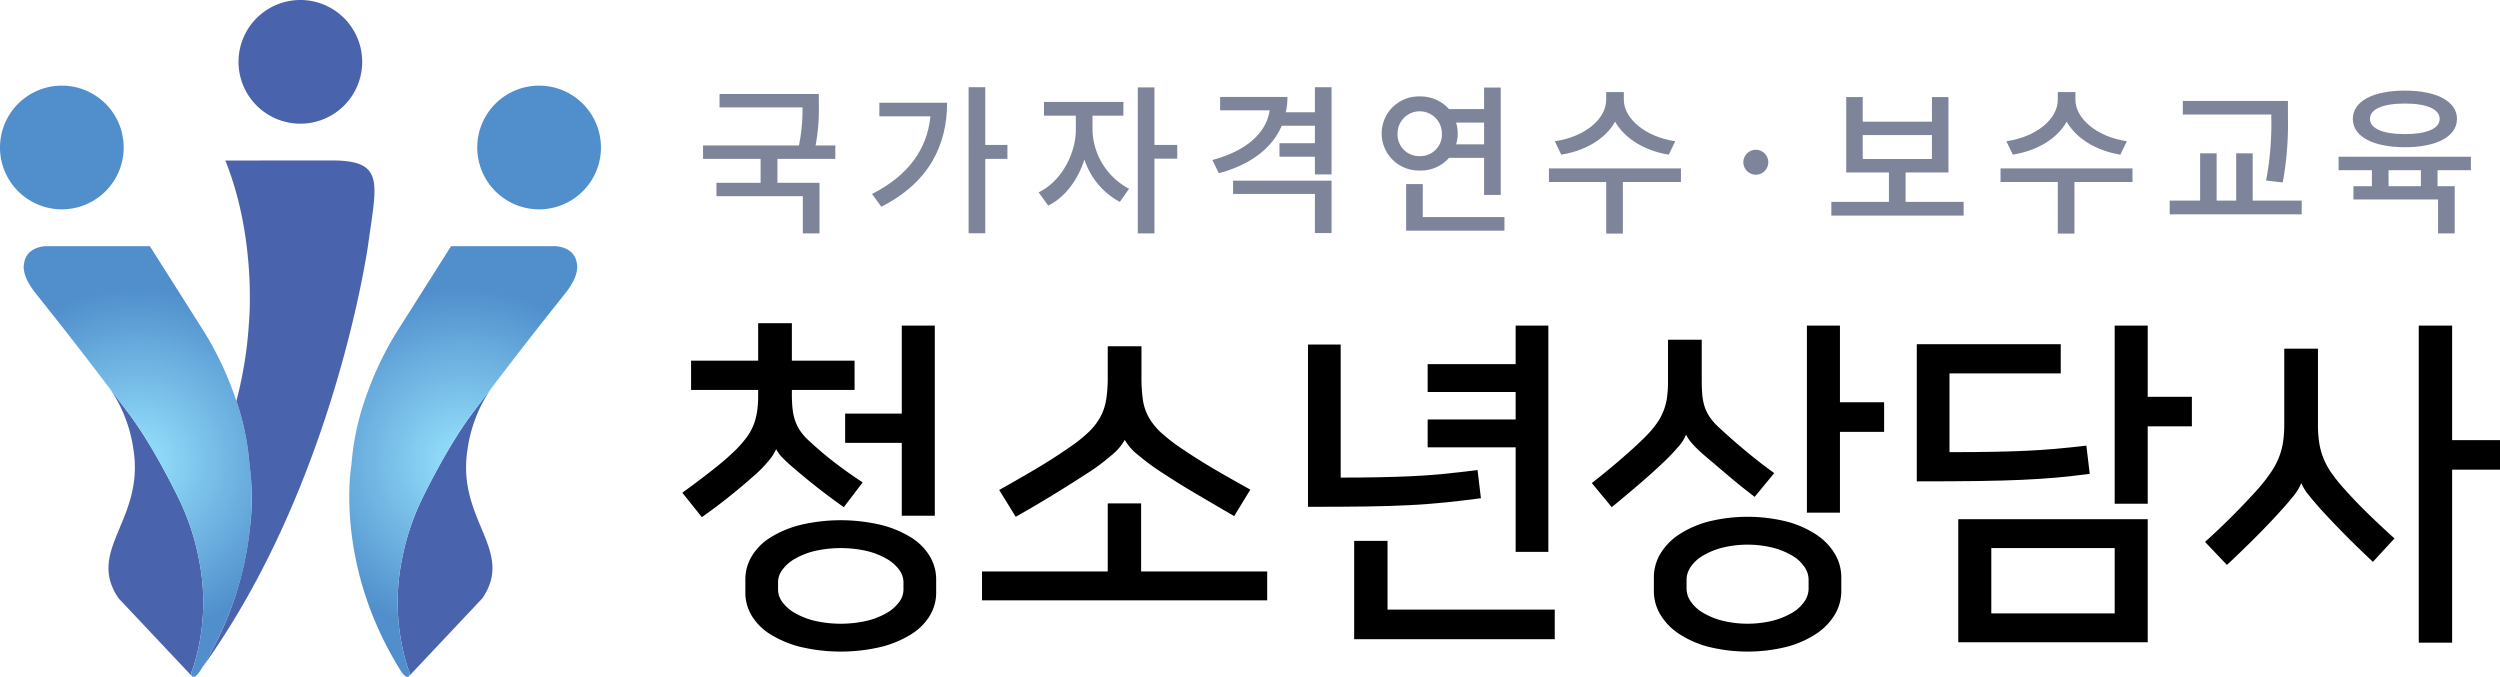 <svg xmlns="http://www.w3.org/2000/svg" xmlns:xlink="http://www.w3.org/1999/xlink" viewBox="0 0 494.61 133.912"><defs><radialGradient id="b739fe17-afbd-4ecc-8672-0696436df965" cx="27.237" cy="91.307" r="34.086" gradientUnits="userSpaceOnUse"><stop offset="0.148" stop-color="#8dd7f7"/><stop offset="1" stop-color="#508fcc"/></radialGradient><radialGradient id="a3d01b35-d0ed-447c-98fc-cb3b7842fe53" cx="52.127" cy="91.307" r="34.086" gradientTransform="matrix(-1, 0, 0, 1, 143.78, 0)" xlink:href="#b739fe17-afbd-4ecc-8672-0696436df965"/></defs><g id="efb0ff2a-5434-4490-a10a-42835ddb79df" data-name="Layer 2"><g id="e24ec338-ec85-410b-9cd0-3f8f5adccf23" data-name="Layer 1"><path d="M38.211,132.122a42.869,42.869,0,0,0,1.092-21.724,47.669,47.669,0,0,0-3.847-11.558S30.489,88.423,25.343,81.64c0,0-1.508-2.014-3.645-4.822a28.28,28.28,0,0,1,4.725,12.269c2.099,13.878-9.436,19.757-2.973,29.274L37.913,133.712C37.799,133.534,37.73,133.11,38.211,132.122Z" style="fill:#4a63ad"/><path d="M49.35,91.869a50.281,50.281,0,0,0-2.584-12.535,65.234,65.234,0,0,0-6.256-13.489L29.651,48.707H9.16l-.024-.004s-4.062-.026-4.403,3.646c0,0-.581,2.077,2.358,5.723l-.009-.006c6.429,8.043,10.344,13.163,14.771,18.984,2.138,2.806,3.489,4.59,3.489,4.59C30.489,88.423,35.457,98.84,35.457,98.84a47.669,47.669,0,0,1,3.847,11.558,42.869,42.869,0,0,1-1.092,21.724c-.481.988-.412,1.412-.298,1.589a.308.308,0,0,0,.13.125c.645.436,1.589-1.163,1.589-1.163.078-.124.151-.247.231-.381C52.887,111.159,49.35,91.869,49.35,91.869Z" style="fill:url(#b739fe17-afbd-4ecc-8672-0696436df965)"/><path d="M24.471,29.182a12.236,12.236,0,1,1-12.233-12.239A12.236,12.236,0,0,1,24.471,29.182Z" style="fill:#508fcc"/><path d="M80.677,132.122A42.978,42.978,0,0,1,79.581,110.399a47.732,47.732,0,0,1,3.854-11.558S88.404,88.423,93.554,81.64c0,0,1.507-2.014,3.64-4.822a28.287,28.287,0,0,0-4.723,12.269c-2.1,13.878,9.431,19.757,2.97,29.274L80.982,133.712C81.09,133.534,81.165,133.11,80.677,132.122Z" style="fill:#4a63ad"/><path d="M69.539,91.869a50.414,50.414,0,0,1,2.579-12.535,65.136,65.136,0,0,1,6.267-13.489L89.241,48.707h20.488l.029-.004s4.061-.026,4.4,3.646c0,0,.579,2.077-2.354,5.723l.009-.006c-6.431,8.043-10.347,13.163-14.78,18.984-2.132,2.806-3.48,4.59-3.48,4.59-5.15,6.783-10.12,17.2-10.12,17.2A47.732,47.732,0,0,0,79.581,110.399a42.978,42.978,0,0,0,1.096,21.724c.488.988.413,1.412.305,1.589a.327.327,0,0,1-.134.125c-.638.436-1.588-1.163-1.588-1.163-.077-.124-.153-.247-.232-.381C66.002,111.159,69.539,91.869,69.539,91.869Z" style="fill:url(#a3d01b35-d0ed-447c-98fc-cb3b7842fe53)"/><path d="M94.421,29.182a12.237,12.237,0,1,0,12.238-12.239A12.239,12.239,0,0,0,94.421,29.182Z" style="fill:#508fcc"/><path d="M47.189,12.235A12.235,12.235,0,1,0,59.422,0,12.232,12.232,0,0,0,47.189,12.235Z" style="fill:#4a63ad"/><path d="M65.072,31.749l-20.506.007a.414.414,0,0,0,.034.044c.028.069.049.134.077.198,6.192,15.597,4.562,32.019,4.562,32.019a80.02,80.02,0,0,1-2.471,15.316,50.281,50.281,0,0,1,2.584,12.535,48.047,48.047,0,0,1,.158,12.077A66.029,66.029,0,0,1,39.863,132.292c26.455-36.512,32.997-84.056,32.997-84.056C74.565,35.876,76.221,31.587,65.072,31.749Z" style="fill:#4a63ad"/><path d="M153.809,31.429V36.165h8.32V46.18h-3.296V38.821H141.746V36.165h8.735V31.429H139.091V28.773h18.975a34.788,34.788,0,0,0,.704-7.52h-16.415V18.598h19.646v2.208a38.502,38.502,0,0,1-.64,7.967H165.265v2.656Z" style="fill:#7e859b"/><path d="M187.378,20.326c0,8.383-3.583,15.807-13.023,20.574l-1.824-2.528c7.071-3.616,10.879-8.703,11.551-15.359H173.971v-2.688Zm11.935,11.103H194.929V46.148h-3.295V17.254h3.295V28.677h4.384Z" style="fill:#7e859b"/><path d="M216.146,25.669a13.536,13.536,0,0,0,7.231,11.679l-1.824,2.592a14.593,14.593,0,0,1-7.007-8.383c-1.28,4.032-3.84,7.487-7.168,9.12l-1.888-2.624c4.416-2.112,7.359-7.583,7.359-12.383V22.886h-6.304V20.166h15.711v2.72h-6.111ZM232.913,31.397h-4.512V46.18h-3.296v-28.894h3.296V28.677H232.913Z" style="fill:#7e859b"/><path d="M263.441,17.254V34.501h-3.296v-3.488h-7.008v-2.688h7.008V24.87h-6.56c-1.92,4.512-6.271,7.744-12.447,9.407l-1.28-2.624c6.72-1.792,10.72-5.376,11.328-9.823h-9.792V19.174H254.706a13.241,13.241,0,0,1-.32,3.04h5.76V17.254ZM243.954,35.749h19.487V46.116h-3.296V38.373H243.954Z" style="fill:#7e859b"/><path d="M286.674,31.237a7.346,7.346,0,0,1-5.76,2.496,7.331,7.331,0,1,1,0-14.655,7.562,7.562,0,0,1,5.76,2.496h6.943V17.318h3.296V38.564h-3.296V31.237Zm-5.76-.352a4.253,4.253,0,0,0,4.352-4.479,4.384,4.384,0,1,0-8.768,0A4.268,4.268,0,0,0,280.914,30.885Zm16.734,12.063v2.688h-19.454V36.421h3.296v6.527ZM288.081,24.262a7.334,7.334,0,0,1,0,4.288h5.536V24.262Z" style="fill:#7e859b"/><path d="M332.56,36.005h-11.487v10.207h-3.296v-10.207H306.45v-2.688h26.11Zm-2.4-5.408c-4.799-.768-8.735-3.2-10.623-6.527-1.855,3.36-5.855,5.759-10.655,6.527l-1.279-2.656c5.887-.832,10.175-4.384,10.175-8.191V18.214h3.488V19.75c0,3.744,4.352,7.359,10.175,8.191Z" style="fill:#7e859b"/><path d="M344.914,32.005a2.466,2.466,0,1,1,2.433,2.56A2.48,2.48,0,0,1,344.914,32.005Z" style="fill:#7e859b"/><path d="M388.496,39.94v2.72H362.322V39.94h11.392V34.117h-8.448V19.206h3.265V24.07h13.694V19.206h3.264V34.117h-8.479v5.823Zm-19.966-8.479h13.694V26.726H368.53Z" style="fill:#7e859b"/><path d="M421.904,36.005h-11.487v10.207H407.121v-10.207H395.794v-2.688h26.11Zm-2.4-5.408c-4.799-.768-8.735-3.2-10.623-6.527-1.855,3.36-5.855,5.759-10.655,6.527l-1.279-2.656c5.887-.832,10.175-4.384,10.175-8.191V18.214h3.488V19.75c0,3.744,4.352,7.359,10.175,8.191Z" style="fill:#7e859b"/><path d="M455.376,39.685v2.72H429.266V39.685h6.016V30.341h3.264v9.343h3.872V30.341h3.264v9.343Zm-6.016-17.023H431.857V19.974h20.799v3.04a65.545,65.545,0,0,1-1.024,13.087l-3.296-.384a60.994,60.994,0,0,0,1.024-12.703Z" style="fill:#7e859b"/><path d="M482.257,33.669v3.168h3.392v9.343h-3.296V39.46H465.618V36.837h3.647v-3.168H462.675V31.013h26.174v2.656Zm-16.767-10.143c0-3.488,4-5.6,10.303-5.6,6.271,0,10.304,2.112,10.304,5.6s-4.032,5.6-10.304,5.6C469.49,29.125,465.49,27.014,465.49,23.526Zm3.392,0c0,1.92,2.592,3.008,6.911,3.008,4.288,0,6.88-1.088,6.88-3.008,0-1.952-2.592-3.04-6.88-3.04C471.474,20.486,468.882,21.574,468.882,23.526Zm10.079,10.143h-6.399v3.168h6.399Z" style="fill:#7e859b"/><path d="M153.534,88.911a9.726,9.726,0,0,1-1.601,2.415,23.246,23.246,0,0,1-2.868,2.891q-2.135,1.906-4.769,4.014-2.635,2.109-5.436,4.082l-3.869-4.83q3.201-2.312,6.003-4.523a57.366,57.366,0,0,0,4.602-3.98,24.011,24.011,0,0,0,2.067-2.381,10.769,10.769,0,0,0,1.367-2.381,12.255,12.255,0,0,0,.734-2.653,20.457,20.457,0,0,0,.233-3.265V77.141H136.726V71.359h13.272V63.943h6.669v7.416h12.405v5.782H156.668v.884a26.854,26.854,0,0,0,.133,2.823,10.86,10.86,0,0,0,.5,2.347,8.51,8.51,0,0,0,1.034,2.075,11.083,11.083,0,0,0,1.801,2.006q2.334,2.18,4.936,4.185,2.601,2.007,5.602,3.979l-3.735,4.898q-2.601-1.837-4.869-3.605-2.268-1.768-4.669-3.81-1.534-1.292-2.501-2.279a6.36,6.36,0,0,1-1.3-1.734Zm-6.069,25.646a8.807,8.807,0,0,1,1.234-4.456,11.027,11.027,0,0,1,3.635-3.707,20.723,20.723,0,0,1,5.936-2.518,34.676,34.676,0,0,1,16.14,0,20.729,20.729,0,0,1,5.936,2.518,11.037,11.037,0,0,1,3.635,3.707,8.817,8.817,0,0,1,1.234,4.456v2.722a8.751,8.751,0,0,1-1.234,4.489,11.168,11.168,0,0,1-3.635,3.674,20.729,20.729,0,0,1-5.936,2.518,34.676,34.676,0,0,1-16.14,0,20.723,20.723,0,0,1-5.936-2.518,11.159,11.159,0,0,1-3.635-3.674,8.742,8.742,0,0,1-1.234-4.489Zm31.28.545a4.094,4.094,0,0,0-.834-2.348,7.865,7.865,0,0,0-2.401-2.143,14.766,14.766,0,0,0-3.868-1.564,23.264,23.264,0,0,0-10.604,0,14.756,14.756,0,0,0-3.869,1.564,7.845,7.845,0,0,0-2.401,2.143,4.083,4.083,0,0,0-.833,2.348v1.632a4.081,4.081,0,0,0,.833,2.348,7.845,7.845,0,0,0,2.401,2.143,14.755,14.755,0,0,0,3.869,1.564,23.263,23.263,0,0,0,10.604,0,14.765,14.765,0,0,0,3.868-1.564,7.865,7.865,0,0,0,2.401-2.143,4.091,4.091,0,0,0,.834-2.348Zm-.334-13.062V87.618H167.206V81.835H178.411V64.42h6.536v37.62Z"/><path d="M250.708,113.061v5.714H194.284V113.061H219.161V99.591h6.603V113.061ZM222.496,87.074a10.46,10.46,0,0,1-2.501,2.925,42.266,42.266,0,0,1-5.369,3.946q-2.936,1.904-6.203,3.911-3.269,2.008-7.47,4.388L197.685,96.938q4.002-2.246,7.336-4.218,3.335-1.973,6.67-4.286a29.04,29.04,0,0,0,3.735-2.993,12.276,12.276,0,0,0,2.301-2.994,10.952,10.952,0,0,0,1.134-3.435A28.162,28.162,0,0,0,219.161,74.624V68.501H225.831V74.624a31.372,31.372,0,0,0,.267,4.388,10.214,10.214,0,0,0,1.134,3.469,12.299,12.299,0,0,0,2.468,3.095,35.066,35.066,0,0,0,4.335,3.334q3.135,2.109,6.27,3.945,3.133,1.837,7.069,4.014l-3.201,5.238q-3.735-2.177-7.27-4.252-3.536-2.074-6.536-4.048a47.214,47.214,0,0,1-5.27-3.844,9.973,9.973,0,0,1-2.534-2.891Z"/><path d="M265.247,68.161V94.489q4.135,0,7.503-.068,3.368-.066,6.47-.204,3.101-.135,6.236-.442,3.133-.306,6.869-.782l.667,5.579q-3.601.476-6.869.816-3.27.34-7.104.544-3.835.204-8.703.272-4.871.067-11.539.067V68.161Zm9.271,52.451h33.081v5.851H267.915v-19.456h6.603Zm25.345-11.429V88.502H282.454V82.992h17.408V77.549H282.454V72.039h17.408V64.42h6.47v44.763Z"/><path d="M333.543,86.053a7.988,7.988,0,0,1-1.601,2.449,36.279,36.279,0,0,1-2.868,2.993q-2.068,1.973-4.802,4.319-2.736,2.348-5.402,4.524l-3.936-4.763q3.202-2.515,6.103-5.034,2.902-2.515,4.636-4.285a20.045,20.045,0,0,0,2.101-2.483,11.942,11.942,0,0,0,1.334-2.449,11.55,11.55,0,0,0,.7-2.688,23.121,23.121,0,0,0,.2-3.197V67.209h6.67v7.959q0,1.565.1,2.823a10.964,10.964,0,0,0,.434,2.347,8.21,8.21,0,0,0,1.034,2.143,11.642,11.642,0,0,0,1.9,2.143q2.334,2.177,5.103,4.49,2.767,2.313,5.769,4.489l-3.868,4.694q-2.6-1.972-4.969-3.979Q339.811,92.312,337.411,90.271a24.168,24.168,0,0,1-2.501-2.381,7.708,7.708,0,0,1-1.301-1.837Zm-6.336,28.164a9.052,9.052,0,0,1,1.267-4.626,11.842,11.842,0,0,1,3.669-3.81,19.647,19.647,0,0,1,5.836-2.585,32.148,32.148,0,0,1,15.54,0,19.663,19.663,0,0,1,5.835,2.585,11.842,11.842,0,0,1,3.669,3.81,9.062,9.062,0,0,1,1.267,4.626v2.721a9.059,9.059,0,0,1-1.267,4.626,11.842,11.842,0,0,1-3.669,3.81,19.664,19.664,0,0,1-5.835,2.586,32.18,32.18,0,0,1-15.54,0,19.648,19.648,0,0,1-5.836-2.586,11.842,11.842,0,0,1-3.669-3.81,9.05,9.05,0,0,1-1.267-4.626Zm30.613.408a4.489,4.489,0,0,0-.834-2.483,7.468,7.468,0,0,0-2.401-2.211,14.899,14.899,0,0,0-3.802-1.564,21.009,21.009,0,0,0-10.07,0,14.87,14.87,0,0,0-3.802,1.564,7.448,7.448,0,0,0-2.401,2.211,4.481,4.481,0,0,0-.834,2.483v1.904a4.481,4.481,0,0,0,.834,2.483,7.448,7.448,0,0,0,2.401,2.211,14.869,14.869,0,0,0,3.802,1.564,21.009,21.009,0,0,0,10.07,0,14.899,14.899,0,0,0,3.802-1.564,7.468,7.468,0,0,0,2.401-2.211,4.489,4.489,0,0,0,.834-2.483ZM372.76,85.441h-8.737v15.986h-6.536V64.42h6.536V79.59h8.737Z"/><path d="M413.442,93.741q-3.536.476-6.603.748-3.069.272-6.803.442-3.737.17-8.671.238-4.937.067-12.139.067V68.093h28.479V73.876H385.697V89.455q5.134,0,8.704-.068,3.567-.066,6.502-.204,2.934-.135,5.67-.374,2.733-.237,6.202-.646Zm11.472,8.979v24.354H387.432V102.72Zm-30.946,18.64h24.41V108.435H393.968ZM433.651,84.352H424.914V99.659h-6.536V64.42H424.914v14.082h8.737Z"/><path d="M455.26,95.645a9.684,9.684,0,0,1-1.367,2.313q-.899,1.157-2.501,2.925-2.068,2.313-4.735,5-2.667,2.688-6.069,5.885l-4.335-4.558a139.553,139.553,0,0,0,10.538-10.545,33.377,33.377,0,0,0,2.534-3.266,15.259,15.259,0,0,0,1.567-2.959,14.258,14.258,0,0,0,.8-2.993,22.458,22.458,0,0,0,.234-3.368V68.978h6.669V84.08a22.296,22.296,0,0,0,.267,3.64,14.159,14.159,0,0,0,.867,3.061,14.809,14.809,0,0,0,1.634,2.926,34.449,34.449,0,0,0,2.568,3.163q2.133,2.382,4.469,4.66,2.333,2.279,5.335,5l-4.269,4.626q-3.469-3.265-5.836-5.681-2.367-2.414-4.302-4.523-1.4-1.564-2.501-2.926a9.53,9.53,0,0,1-1.5-2.381Zm39.351-2.721h-9.471v34.219H478.537V64.42h6.603V87.074h9.471Z"/></g></g></svg>